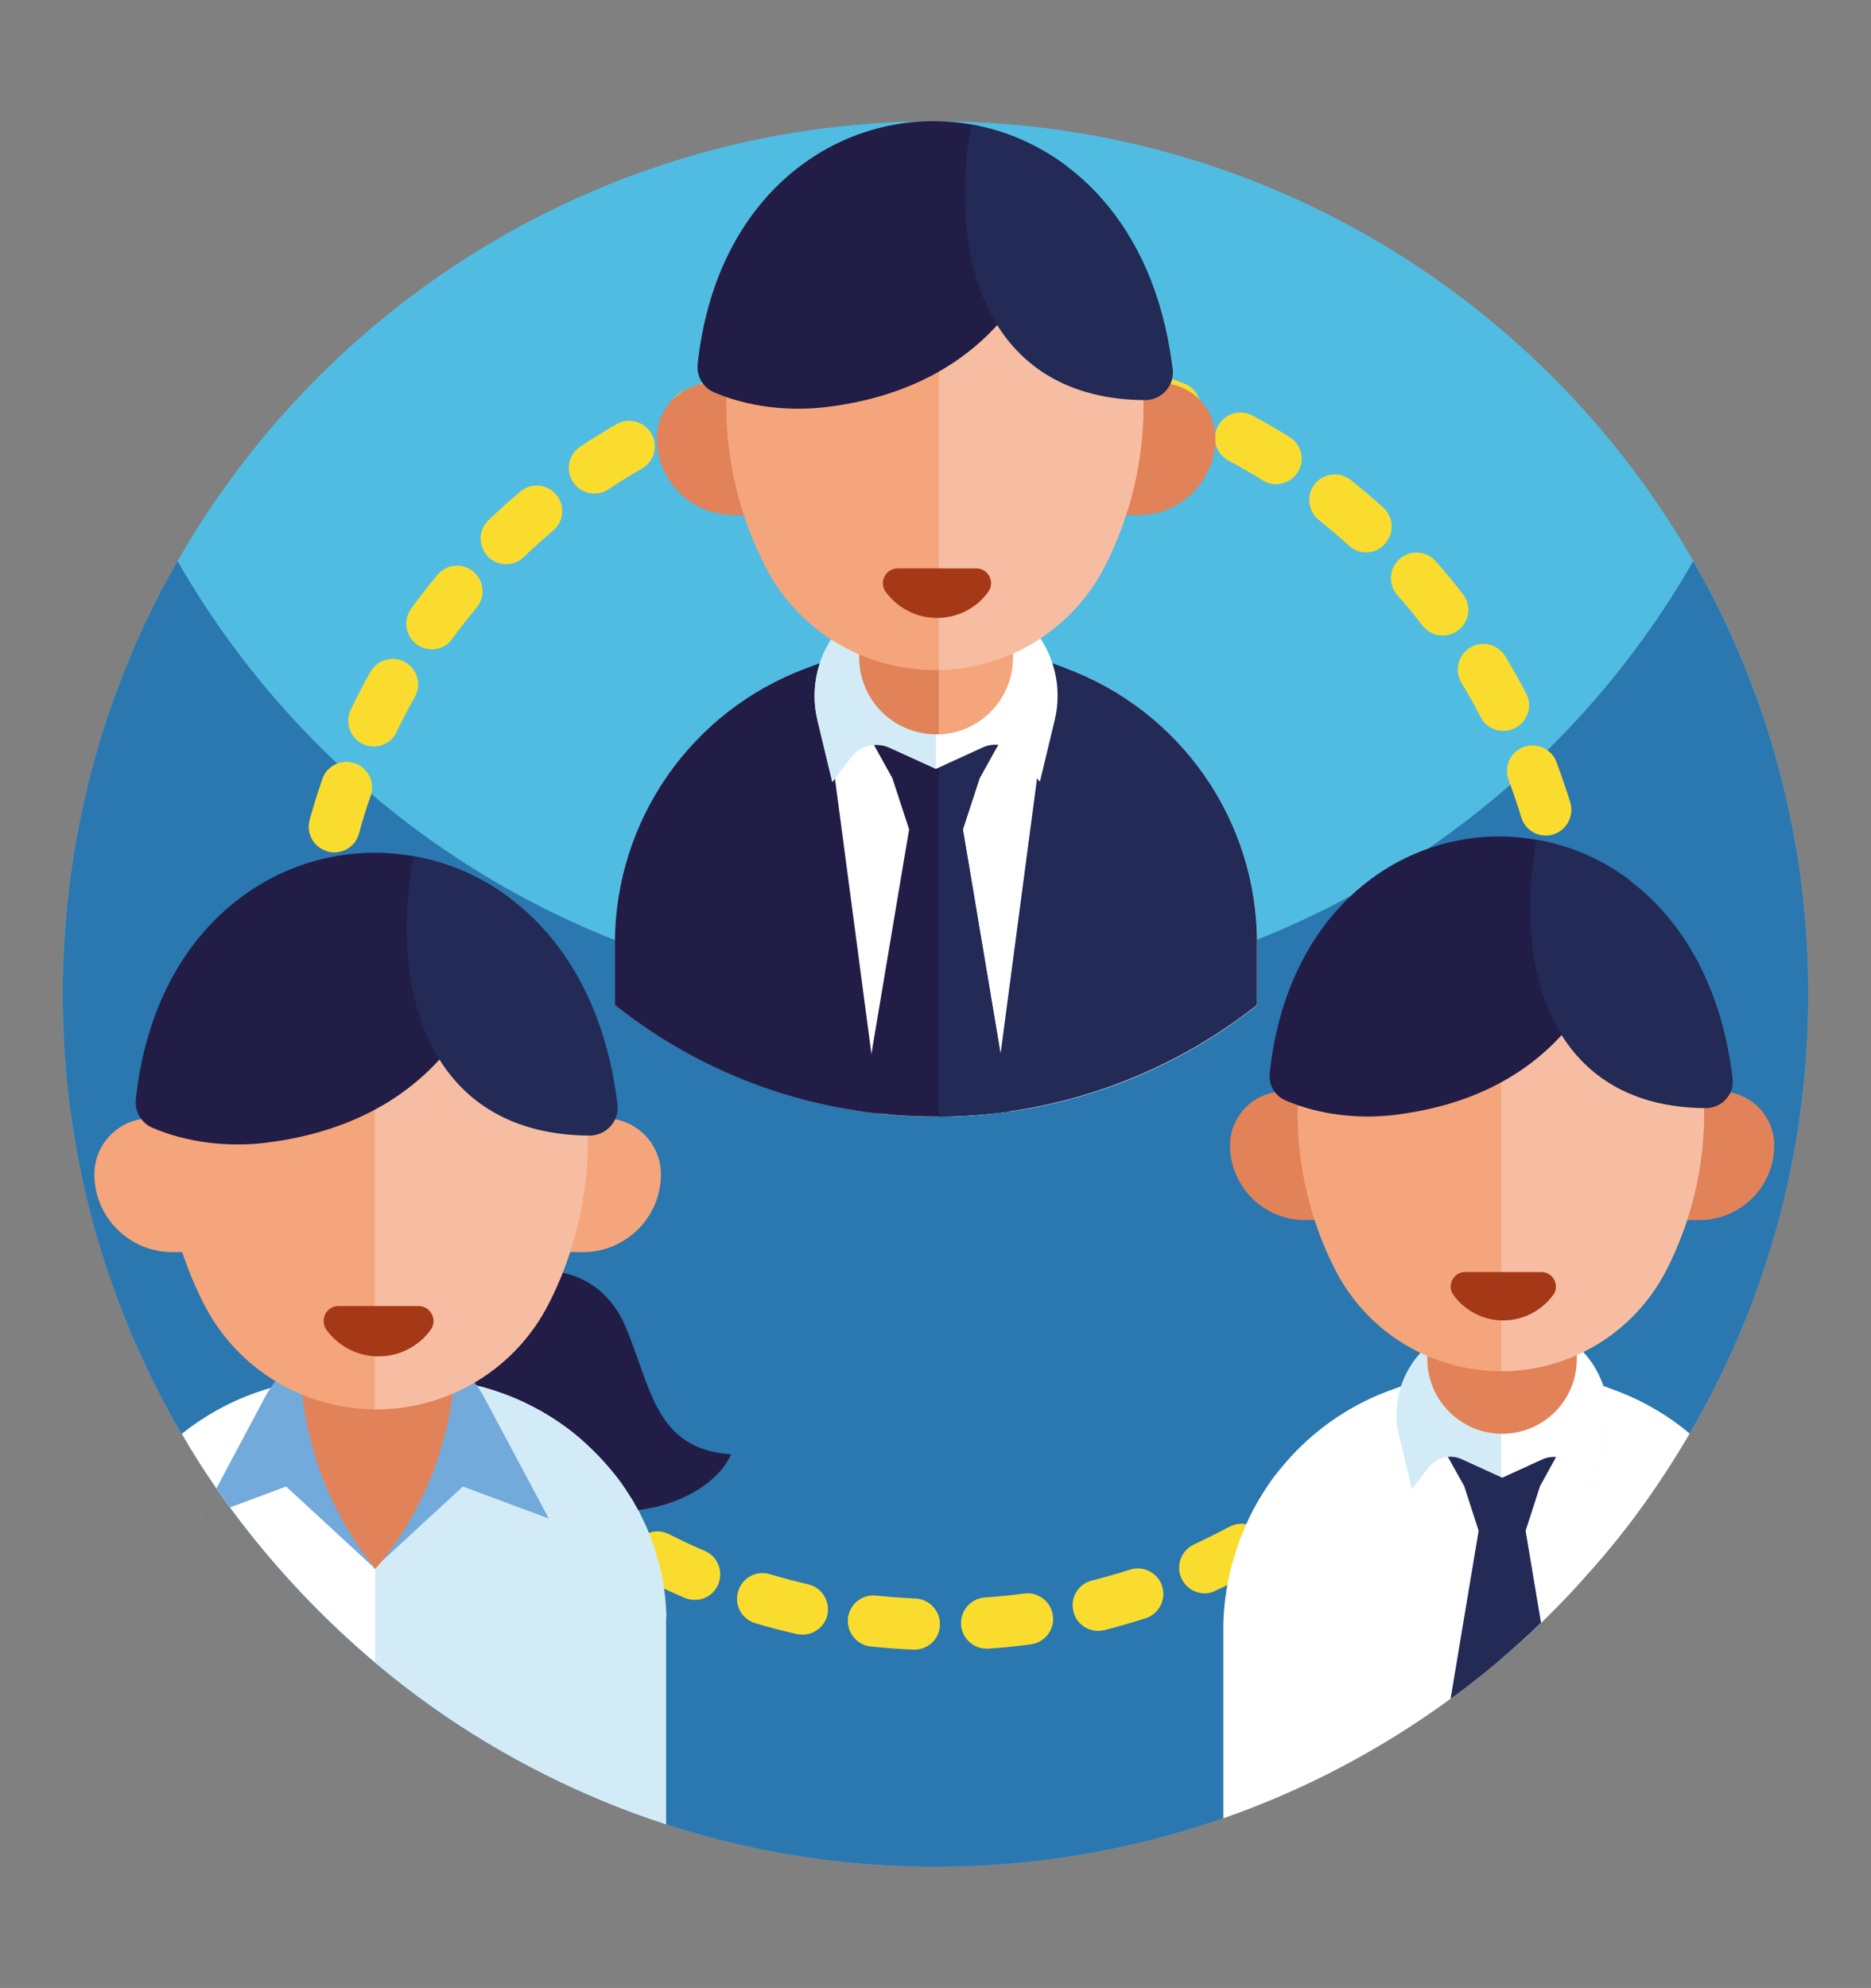 <svg xmlns="http://www.w3.org/2000/svg" xmlns:xlink="http://www.w3.org/1999/xlink" id="Camada_1" x="0px" y="0px" viewBox="0 0 947.5 1006.6" style="enable-background:new 0 0 947.5 1006.6;" xml:space="preserve"><rect x="0" y="0" width="947.5" height="1006.6" fill="#808080" stroke="none"/> <style type="text/css"> .st0{fill:#50BCE1;} .st1{fill:#2B77AF;} .st2{fill:#FADC2F;} .st3{fill:#FFFFFF;} .st4{fill:#221D46;} .st5{fill:#222A55;} .st6{fill:#D2EBF6;} .st7{fill:#E28259;} .st8{fill:#F4A57B;} .st9{fill:#F7BDA3;} .st10{fill:#A53917;} .st11{fill:#EAEFF2;} .st12{fill:#72AADC;} .st13{fill:#47506F;} </style> <g> <path class="st0" d="M915.7,503.3c0,54.8-10,107.2-28.2,155.6C824.6,826.2,663,945.2,473.8,945.2S122.9,826.2,60,658.9 c-18.2-48.4-28.2-100.8-28.2-155.6c0-244.1,197.9-441.9,441.9-441.9S915.7,259.2,915.7,503.3z"></path> <path class="st1" d="M915.7,503.3c0,45-6.7,88.4-19.2,129.2c-55.3,181-223.6,312.7-422.7,312.7C293.3,945.2,138,837,69.4,681.9 c-24.2-54.6-37.6-115-37.6-178.6c0-79.8,21.1-154.6,58.1-219.2c76.2,133,219.5,222.7,383.8,222.7s307.6-89.6,383.8-222.7 C894.5,348.7,915.7,423.5,915.7,503.3z"></path> <path class="st2" d="M463.1,835.3c-0.2,0-0.4,0-0.6,0c-7.2-0.3-14.5-0.9-21.6-1.6c-7.1-0.8-12.2-7.2-11.5-14.3 c0.8-7.1,7.1-12.2,14.3-11.5c6.6,0.7,13.3,1.2,19.9,1.5c7.1,0.3,12.7,6.4,12.4,13.5C475.8,829.9,470,835.3,463.1,835.3z M499.6,834.8c-6.7,0-12.4-5.2-12.9-12.1c-0.5-7.1,4.9-13.3,12-13.8c6.6-0.5,13.3-1.1,19.9-2c7.1-1,13.6,4,14.6,11.1 c1,7.1-4,13.6-11.1,14.6c-7.1,1-14.4,1.7-21.6,2.2C500.2,834.8,499.9,834.8,499.6,834.8z M406.4,827.7c-1,0-1.9-0.1-2.9-0.3 c-7-1.6-14.1-3.4-21-5.5c-6.9-2-10.8-9.2-8.7-16.1c2-6.9,9.2-10.8,16.1-8.7c6.4,1.9,12.9,3.6,19.3,5.1c7,1.6,11.3,8.5,9.8,15.5 C417.7,823.6,412.3,827.7,406.4,827.7z M556.1,825.8c-5.8,0-11.1-3.9-12.5-9.8c-1.8-6.9,2.4-14,9.4-15.7c6.4-1.6,12.9-3.5,19.2-5.5 c6.8-2.2,14.1,1.5,16.3,8.3c2.2,6.8-1.5,14.1-8.3,16.3c-6.9,2.2-13.9,4.2-20.8,6C558.2,825.7,557.1,825.8,556.1,825.8z M351.9,810.1c-1.7,0-3.4-0.3-5.1-1c-6.6-2.8-13.2-5.9-19.7-9.2c-6.4-3.2-8.9-11-5.7-17.4c3.2-6.4,11-8.9,17.4-5.7 c5.9,3,12,5.9,18.1,8.5c6.6,2.8,9.6,10.4,6.8,17C361.7,807.1,357,810.1,351.9,810.1z M610.1,806.8c-4.9,0-9.6-2.8-11.8-7.6 c-3-6.5-0.1-14.2,6.4-17.2c6-2.8,12-5.8,17.9-8.9c6.3-3.4,14.1-1,17.5,5.2c3.4,6.3,1,14.1-5.3,17.5c-6.3,3.4-12.9,6.7-19.4,9.7 C613.7,806.4,611.9,806.8,610.1,806.8z M301.5,782.9c-2.4,0-4.9-0.7-7.1-2.1c-6-4-12-8.2-17.7-12.5c-5.7-4.3-6.8-12.4-2.5-18.1 c4.3-5.7,12.4-6.8,18.1-2.5c5.3,4,10.8,7.9,16.3,11.6c6,3.9,7.6,12,3.7,17.9C309.8,780.9,305.7,782.9,301.5,782.9z M659.8,778.4 c-4.1,0-8.1-1.9-10.6-5.5c-4.1-5.9-2.7-13.9,3.2-18c5.4-3.8,10.8-7.8,16-12c5.6-4.5,13.7-3.6,18.2,2c4.5,5.6,3.5,13.7-2,18.2 c-5.6,4.5-11.5,8.9-17.4,13C664.9,777.6,662.3,778.4,659.8,778.4z M256.7,747.2c-3.2,0-6.4-1.2-8.9-3.6c-5.2-5-10.3-10.2-15.2-15.5 c-4.8-5.3-4.5-13.5,0.8-18.3c5.3-4.8,13.5-4.5,18.3,0.8c4.5,4.9,9.2,9.7,14,14.3c5.2,4.9,5.4,13.1,0.4,18.3 C263.6,745.9,260.2,747.2,256.7,747.2z M703.6,741.6c-3.3,0-6.6-1.3-9.1-3.8c-5.1-5-5.1-13.2,0-18.3c4.7-4.7,9.3-9.6,13.6-14.6 c4.7-5.4,12.9-5.9,18.3-1.2c5.4,4.7,5.9,12.9,1.2,18.3c-4.7,5.4-9.7,10.7-14.8,15.9C710.2,740.3,706.9,741.6,703.6,741.6z M219,704.1c-4,0-7.9-1.8-10.5-5.3c-4.2-5.8-8.3-11.8-12.2-17.9c-3.8-6-2-14,4-17.9c6-3.8,14-2,17.9,4c3.5,5.6,7.3,11.2,11.2,16.5 c4.2,5.8,2.9,13.9-2.8,18.1C224.4,703.3,221.7,704.1,219,704.1z M740.2,697.6c-2.5,0-5.1-0.7-7.3-2.3c-5.9-4.1-7.4-12.1-3.3-18 c3.8-5.5,7.4-11.1,10.8-16.8c3.7-6.1,11.6-8.1,17.8-4.5c6.1,3.7,8.1,11.6,4.5,17.8c-3.7,6.2-7.7,12.3-11.7,18.2 C748.3,695.6,744.3,697.6,740.2,697.6z M189.6,655.1c-4.8,0-9.4-2.7-11.7-7.3c-3.1-6.5-6.1-13.1-8.8-19.8 c-2.7-6.6,0.5-14.2,7.1-16.9c6.6-2.7,14.2,0.5,16.9,7.1c2.5,6.1,5.2,12.3,8.1,18.2c3.1,6.4,0.4,14.2-6,17.3 C193.4,654.7,191.5,655.1,189.6,655.1z M768.4,647.7c-1.8,0-3.6-0.4-5.3-1.2c-6.5-2.9-9.4-10.6-6.5-17.1c2.7-6.1,5.3-12.3,7.6-18.5 c2.5-6.7,10-10.1,16.7-7.6c6.7,2.5,10.1,10,7.6,16.7c-2.5,6.7-5.3,13.5-8.3,20.1C778,644.9,773.3,647.7,768.4,647.7z M169.4,601.5 c-5.7,0-10.9-3.8-12.5-9.5c-1.9-6.9-3.6-14-5.1-21.1c-1.5-7,3-13.9,10-15.3c7-1.4,13.9,3.1,15.3,10.1c1.3,6.5,2.9,13,4.7,19.4 c1.9,6.9-2.1,14-9,15.9C171.7,601.4,170.6,601.5,169.4,601.5z M787.2,593.6c-1,0-2.1-0.1-3.1-0.4c-6.9-1.7-11.2-8.8-9.4-15.7 c1.6-6.4,3-13,4.2-19.5c1.3-7,8-11.7,15-10.4c7,1.3,11.7,8,10.4,15c-1.3,7.1-2.8,14.2-4.5,21.2C798.3,589.7,793,593.6,787.2,593.6z M159.2,545.2c-6.6,0-12.3-5.1-12.9-11.8c-0.6-7.2-1.1-14.4-1.2-21.6c-0.2-7.1,5.5-13.1,12.6-13.3c7.2-0.1,13.1,5.5,13.3,12.6 c0.2,6.7,0.6,13.4,1.1,20c0.6,7.1-4.6,13.4-11.7,14.1C160,545.2,159.6,545.2,159.2,545.2z M796,537.1c-0.3,0-0.6,0-0.8,0 c-7.1-0.5-12.5-6.6-12.1-13.7c0.4-6.6,0.6-13.3,0.6-20v-0.7c0-7.1,5.8-13,12.9-13h0.1c7.1,0,12.9,5.8,12.9,12.9v0.7 c0,7.2-0.2,14.5-0.7,21.7C808.5,531.8,802.8,537.1,796,537.1z M159.2,488c-0.4,0-0.8,0-1.1-0.1c-7.1-0.6-12.4-6.9-11.8-14 c0.6-7.2,1.5-14.4,2.6-21.5c1.1-7.1,7.7-11.9,14.8-10.8c7.1,1.1,11.9,7.7,10.8,14.8c-1,6.5-1.8,13.2-2.4,19.8 C171.5,482.9,165.8,488,159.2,488z M794.5,479.2c-6.5,0-12.1-4.9-12.8-11.5c-0.8-6.6-1.8-13.3-2.9-19.8c-1.3-7,3.4-13.8,10.4-15.1 c7-1.3,13.8,3.4,15.1,10.4c1.3,7.1,2.4,14.3,3.2,21.4c0.8,7.1-4.3,13.5-11.4,14.3C795.5,479.1,795,479.2,794.5,479.2z M169.3,431.6 c-1.1,0-2.3-0.1-3.4-0.5c-6.9-1.9-11-9-9.1-15.9c1.9-7,4.1-13.9,6.4-20.7c2.3-6.8,9.7-10.3,16.5-8c6.8,2.3,10.3,9.7,8,16.5 c-2.2,6.3-4.2,12.7-5.9,19.1C180.2,427.9,175,431.6,169.3,431.6z M782.8,423.1c-5.5,0-10.7-3.6-12.4-9.2 c-1.9-6.3-4.1-12.7-6.4-18.9c-2.5-6.7,0.8-14.2,7.5-16.7c6.7-2.5,14.2,0.8,16.7,7.5c2.5,6.7,4.9,13.6,7,20.5 c2.1,6.8-1.8,14.1-8.6,16.2C785.4,422.9,784.1,423.1,782.8,423.1z M189.3,378c-1.9,0-3.8-0.4-5.6-1.3c-6.4-3.1-9.2-10.8-6.1-17.3 c3.1-6.5,6.5-13,10-19.2c3.5-6.2,11.4-8.4,17.6-4.9c6.2,3.5,8.4,11.4,4.9,17.6c-3.3,5.8-6.4,11.8-9.3,17.7 C198.8,375.3,194.1,378,189.3,378z M761.3,370.1c-4.7,0-9.2-2.6-11.5-7c-3-5.9-6.3-11.8-9.7-17.4c-3.7-6.1-1.7-14.1,4.4-17.8 c6.1-3.7,14.1-1.7,17.8,4.4c3.7,6.2,7.3,12.5,10.6,18.9c3.3,6.4,0.8,14.2-5.6,17.4C765.3,369.6,763.3,370.1,761.3,370.1z M218.7,328.8c-2.6,0-5.3-0.8-7.6-2.5c-5.8-4.2-7.1-12.3-2.9-18.1c4.2-5.8,8.7-11.6,13.3-17.1c4.6-5.5,12.7-6.3,18.2-1.7 c5.5,4.6,6.3,12.7,1.7,18.2c-4.2,5.1-8.4,10.4-12.3,15.8C226.6,327,222.7,328.8,218.7,328.8z M730.6,321.8c-3.9,0-7.7-1.7-10.3-5.1 c-4-5.3-8.3-10.5-12.7-15.4c-4.7-5.4-4.2-13.6,1.2-18.3c5.4-4.7,13.6-4.2,18.3,1.2c4.7,5.4,9.4,11,13.8,16.7 c4.4,5.7,3.3,13.8-2.4,18.2C736.2,320.9,733.4,321.8,730.6,321.8z M256.3,285.7c-3.4,0-6.8-1.3-9.3-4c-4.9-5.2-4.8-13.4,0.4-18.3 c5.2-5,10.6-9.9,16.1-14.5c5.5-4.6,13.6-3.9,18.2,1.6c4.6,5.5,3.9,13.6-1.6,18.2c-5.1,4.3-10.1,8.8-14.9,13.4 C262.8,284.5,259.5,285.7,256.3,285.7z M691.8,279.7c-3.1,0-6.2-1.1-8.7-3.4c-4.9-4.5-10-8.8-15.2-13c-5.6-4.5-6.5-12.6-2.1-18.2 c4.5-5.6,12.6-6.5,18.2-2.1c5.6,4.5,11.2,9.2,16.5,14c5.3,4.8,5.7,13,0.9,18.3C698.9,278.3,695.4,279.7,691.8,279.7z M301,249.9 c-4.2,0-8.3-2-10.8-5.8c-4-6-2.3-14,3.6-17.9c6-4,12.2-7.8,18.4-11.4c6.2-3.6,14.1-1.4,17.7,4.8c3.6,6.2,1.4,14.1-4.8,17.7 c-5.8,3.3-11.5,6.8-17,10.5C305.9,249.2,303.5,249.9,301,249.9z M646.2,245.2c-2.3,0-4.7-0.6-6.8-2c-5.6-3.5-11.5-6.9-17.3-10 c-6.3-3.4-8.7-11.2-5.3-17.5c3.4-6.3,11.2-8.7,17.5-5.3c6.3,3.4,12.6,7.1,18.8,10.9c6.1,3.8,7.9,11.8,4.1,17.8 C654.7,243,650.5,245.2,646.2,245.2z M351.3,222.7c-5,0-9.8-2.9-11.9-7.8c-2.8-6.6,0.2-14.2,6.8-17c6.6-2.8,13.4-5.5,20.2-7.9 c6.7-2.4,14.1,1.1,16.5,7.9c2.4,6.7-1.1,14.1-7.9,16.5c-6.2,2.2-12.5,4.7-18.6,7.3C354.8,222.4,353,222.7,351.3,222.7z M595.1,219.3c-1.6,0-3.2-0.3-4.8-0.9c-6.2-2.5-12.5-4.7-18.8-6.8c-6.8-2.2-10.5-9.5-8.3-16.3c2.2-6.8,9.5-10.5,16.3-8.3 c6.9,2.2,13.7,4.7,20.4,7.3c6.6,2.6,9.9,10.2,7.3,16.8C605.1,216.2,600.2,219.3,595.1,219.3z M405.7,205c-5.9,0-11.2-4.1-12.6-10.1 c-1.6-7,2.8-13.9,9.7-15.5c7-1.6,14.2-3,21.3-4.1c7-1.1,13.7,3.7,14.8,10.7c1.1,7.1-3.7,13.7-10.7,14.8c-6.6,1.1-13.2,2.3-19.6,3.8 C407.6,204.9,406.6,205,405.7,205z M540.2,203.1c-0.8,0-1.7-0.1-2.5-0.3c-6.5-1.3-13.1-2.4-19.7-3.3c-7.1-0.9-12.1-7.4-11.1-14.5 s7.5-12.1,14.5-11.1c7.1,0.9,14.3,2.1,21.4,3.5c7,1.4,11.6,8.2,10.2,15.2C551.6,198.8,546.2,203.1,540.2,203.1z M462.4,197.2 c-6.9,0-12.6-5.4-12.9-12.4c-0.3-7.1,5.2-13.2,12.3-13.5c7.2-0.3,14.5-0.4,21.7-0.3c7.1,0.1,12.8,6,12.7,13.2 c-0.1,7.1-6.1,12.9-13.2,12.7c-6.6-0.1-13.4,0-20,0.3C462.8,197.2,462.6,197.2,462.4,197.2z"></path> <path class="st3" d="M541.1,338.9H407c-57.5,21.9-95.5,77-95.5,138.7v31.3c35.4,28,78.2,47.1,125,53.9c2.9,0.4,5.9,0.8,8.9,1.1 c9.4,1,19,1.6,28.7,1.6c9.7,0,19.3-0.5,28.7-1.6c3-0.3,5.9-0.7,8.9-1.1c46.8-6.7,89.6-25.8,125-53.9v-31.3 C636.6,415.9,598.5,360.8,541.1,338.9z"></path> <path class="st4" d="M496.1,394l-8.5,26l2.8,16.5l16.3,97.1l4.9,29.1c-2.9,0.4-5.9,0.8-8.9,1.1c-9,1-18.1,1.5-27.3,1.6H474 c-9.7,0-19.3-0.5-28.7-1.6c-3-0.3-5.9-0.7-8.9-1.1l4.9-29.1l16.3-97.1l2.8-16.5l-8.5-26l-33.1-59.6l-0.2-0.3l14.1-7.7l1.8,2.2v0 l39.5,49.3l1.4-1.7l38.1-47.6v0l1.8-2.2l14.1,7.7l-0.2,0.3L496.1,394z"></path> <path class="st5" d="M496.1,394l-8.5,26l2.8,16.5l16.3,97.1l4.9,29.1c-2.9,0.4-5.9,0.8-8.9,1.1c-9,1-18.1,1.5-27.3,1.6V376.2 l38.1-47.6v0l1.8-2.2l14.1,7.7l-0.2,0.3L496.1,394z"></path> <path class="st4" d="M445.3,563.9c-3-0.3-5.9-0.7-8.9-1.1c-46.8-6.7-89.6-25.8-125-53.9v-31.3c0-62.1,38.6-117.6,96.8-139.2 l6.9-2.6v0l26.2,197.8L445.3,563.9z"></path> <path class="st5" d="M636.6,477.5v31.3c-35.4,28-78.2,47.1-125,53.9c-2.9,0.4-5.9,0.8-8.9,1.1l4-30.2l26.2-197.8v0l6.9,2.6 C598,360,636.6,415.5,636.6,477.5z"></path> <path class="st3" d="M534.1,364.7l-7.5,31.2l-9.6-12.6c-4.5-5.9-12.6-7.9-19.4-4.8L474,389.3l-23.5-10.7 c-6.8-3.1-14.8-1.1-19.4,4.8l-9.6,12.6l-7.5-31.2c-4-16.5,0.2-34,11.3-46.9l10-11.7h77.5l10,11.7 C533.9,330.7,538.1,348.2,534.1,364.7z"></path> <path class="st6" d="M474,306.2v83.1l-23.5-10.7c-6.8-3.1-14.8-1.1-19.4,4.8l-9.6,12.6l-7.5-31.2c-4-16.5,0.2-34,11.3-46.9l10-11.7 H474z"></path> <path class="st7" d="M512.9,251.6V333c0,21-16.7,38.1-37.5,38.8c-0.5,0-0.9,0-1.4,0c-21.5,0-38.9-17.4-38.9-38.9v-81.4H512.9z"></path> <path class="st8" d="M512.9,251.6V333c0,21-16.7,38.1-37.5,38.8V251.6H512.9z"></path> <path class="st7" d="M360.5,194c-15.4,0-27.9,12.5-27.9,27.9c0,21.5,17.4,38.9,38.9,38.9h17.6v-66.2 C389.1,194.6,362.2,194,360.5,194z"></path> <path class="st7" d="M587.6,194c15.4,0,27.9,12.5,27.9,27.9c0,21.5-17.4,38.9-38.9,38.9H559v-66.2C559,194.6,585.8,194,587.6,194z"></path> <path class="st8" d="M579.1,204.9c0,29.5-7.1,57.4-19.7,82c-16.2,31.6-48.5,51.7-83.9,52.4c-0.7,0-1.3,0-2,0 c-36.2,0-69.5-20.2-86-52.5c-12.6-24.6-19.7-52.4-19.7-82c0-7.4,0.4-14.6,1.3-21.8c0.3-2.3,0.6-4.7,1-7 c9.5-59.4,57.7-88.6,105.4-87.8c5.8,0.1,11.5,0.7,17.2,1.6c14.7,2.5,28.9,8,41.4,16.5c21.4,14.5,37.7,37.7,42.8,69.6 c1.2,7.3,1.9,14.8,2.2,22.4C579,200.6,579.1,202.8,579.1,204.9z"></path> <path class="st9" d="M579.1,204.9c0,29.5-7.1,57.4-19.7,82c-16.2,31.6-48.5,51.7-83.9,52.4v-251c5.8,0.1,11.5,0.7,17.2,1.6 c14.7,2.5,28.9,8,41.4,16.5c21.4,14.5,37.7,37.7,42.8,69.6c1.2,7.3,1.9,14.8,2.2,22.4C579,200.6,579.1,202.8,579.1,204.9z"></path> <path class="st4" d="M540.3,84.2c-7.2,48.4-29.3,83.8-64.9,104c-16.2,9.2-35.2,15.3-56.9,17.9c-18.9,2.3-39.7,0-57-7.5 c-5.5-2.4-8.8-8.1-8.2-14.1v-0.1c8.9-82.9,65.8-124.4,122.1-123c5.5,0.1,11,0.7,16.4,1.6C508.9,66,525.6,73.1,540.3,84.2z"></path> <path class="st5" d="M579.9,202.6c-76.9-0.4-100.7-66.8-88.1-139.5c46.5,8.1,89.4,46,100.7,114.5c0.6,3.8,1,6.7,1.4,9.5 C594.8,195.4,588.2,202.6,579.9,202.6z"></path> <path class="st10" d="M494.4,287.8c6.2,0,9.7,7.1,6,12c-5.8,8-15.3,13.1-25.9,13.1c-10.6,0-20-5.2-25.9-13.1c-3.7-5-0.1-12,6-12 H494.4z"></path> <path class="st3" d="M855.6,725.9c-0.1,0.2-0.2,0.3-0.3,0.5c-14.1,24-30.4,47.1-48.9,67.9c-0.1,0.1-0.2,0.2-0.3,0.3 c-14.1,16.3-29.4,31.4-45.8,45.3c-8.3,7-16.9,13.8-25.6,20.2c-34.9,25.5-73.6,46.1-115.2,60.6V825c0-1.7,0-3.4,0.1-5 c0-0.5,0-1.1,0.1-1.6c0-1.1,0.1-2.3,0.2-3.4c0.1-0.7,0.2-1.4,0.2-2.2c0.1-0.9,0.2-1.9,0.3-2.8c0.1-0.8,0.2-1.7,0.4-2.5 c0.1-0.8,0.2-1.6,0.3-2.4c0.1-0.9,0.3-1.8,0.5-2.7c0.1-0.7,0.2-1.4,0.4-2.1c0.2-0.9,0.4-1.9,0.6-2.8c0.1-0.7,0.3-1.3,0.4-2 c0.2-1,0.5-2,0.8-3c0.2-0.6,0.3-1.2,0.5-1.7c0.3-1,0.6-2.1,0.9-3.1c0.2-0.5,0.3-1,0.4-1.5c0.3-1.1,0.7-2.2,1.1-3.2 c0.2-0.4,0.3-0.9,0.5-1.4c0.4-1.1,0.8-2.2,1.2-3.3c0.2-0.4,0.3-0.8,0.5-1.2c0.5-1.1,0.9-2.3,1.4-3.4c0.2-0.3,0.3-0.7,0.4-1 c0.5-1.2,1.1-2.3,1.6-3.5c0.1-0.3,0.3-0.6,0.4-0.9c0.6-1.2,1.2-2.4,1.8-3.6c0.1-0.2,0.2-0.5,0.4-0.7c0.7-1.2,1.3-2.4,2-3.6 c0.1-0.2,0.2-0.4,0.3-0.5c0.7-1.2,1.5-2.4,2.2-3.7c0.1-0.1,0.2-0.3,0.3-0.4c0.8-1.2,1.6-2.5,2.4-3.7c0.1-0.1,0.1-0.2,0.2-0.3 c0.8-1.2,1.7-2.5,2.6-3.7c0.1-0.1,0.1-0.1,0.2-0.2c0.9-1.2,1.9-2.5,2.9-3.7c0,0,0-0.1,0.1-0.1c1-1.2,2-2.4,3.1-3.7 c13.6-15.7,31.1-28.2,51.4-35.9c0.4-0.2,0.7-0.3,1.1-0.4c0,0,5.9-2.2,6-2.2h102.3l0,0l6,2.2c0.4,0.1,0.7,0.3,1.1,0.4 C832.5,709.6,844.9,716.9,855.6,725.9z"></path> <path class="st3" d="M855.6,725.9c-0.1,0.2-0.2,0.3-0.3,0.5c-14.1,24-30.4,47.1-48.9,67.9c-0.1,0.1-0.2,0.2-0.3,0.3 c-14.1,16.3-29.4,31.4-45.8,45.3V701.8h51.6l0,0l6,2.2c0.4,0.1,0.7,0.3,1.1,0.4C832.5,709.6,844.9,716.9,855.6,725.9z"></path> <path class="st5" d="M808.8,700.4l-0.1,0.3l-0.7,1.2l-3.8,6.8l-16.2,29.1l-8.1,14.7l-7.3,22.6l2.4,14.4l5.4,32.2 c-14.3,13.8-29.6,26.7-45.8,38.5l11.8-70.7l2.4-14.4l-7.3-22.6l-8.2-14.7l-16.2-29.1l-3.8-6.8l-0.7-1.2l-0.1-0.3l10.8-5.9l1.5-0.8 l1.5,1.9l5,6.2l18,22.5l11.3,14.1l11.3-14.1l18-22.5l5-6.2l1.5-1.9l1.5,0.8L808.8,700.4z"></path> <path class="st6" d="M812.9,726.9l-6.5,27.1l-8.4-10.9c-4-5.1-10.9-6.9-16.9-4.2l-20.4,9.3l-0.5-0.2l-19.9-9.1 c-5.9-2.7-12.9-1-16.9,4.2l-8.4,10.9l-6.5-27.1c-3.5-14.4,0.2-29.5,9.8-40.7l8.7-10.1h67.3l8.7,10.1 C812.7,697.4,816.4,712.5,812.9,726.9z"></path> <path class="st3" d="M812.9,726.9l-6.5,27.1l-8.4-10.9c-4-5.1-10.9-6.9-16.9-4.2l-20.4,9.3l-0.5-0.2v-72h34.2l8.7,10.1 C812.7,697.4,816.4,712.5,812.9,726.9z"></path> <g> <path class="st7" d="M760.7,726c-20.9,0-37.9-17-37.9-37.9v-79.3h75.7v79.3C798.6,709.1,781.6,726,760.7,726z"></path> <path class="st7" d="M650.1,552.7c-15,0-27.2,12.2-27.2,27.2c0,20.9,17,37.9,37.9,37.9h17.2v-64.5 C677.9,553.3,651.8,552.7,650.1,552.7z"></path> <path class="st7" d="M871.3,552.7c15,0,27.2,12.2,27.2,27.2c0,20.9-17,37.9-37.9,37.9h-17.2v-64.5 C843.5,553.3,869.6,552.7,871.3,552.7z"></path> </g> <path class="st8" d="M863,563.3c0,28.8-6.9,55.9-19.2,79.9c-16.1,31.4-48.4,51.1-83.6,51.1h-0.1c-35.3,0-67.7-19.7-83.8-51.1 c-12.3-23.9-19.2-51.1-19.2-79.9c0-7.2,0.4-14.3,1.3-21.2c0.3-2.3,0.6-4.6,1-6.8c9.2-57.1,55-85.6,100.9-85.5 c6.2,0,12.5,0.6,18.6,1.6c14.3,2.5,28.2,7.8,40.3,16.1c20.8,14.1,36.7,36.7,41.7,67.8c1.1,7.1,1.9,14.4,2.1,21.8 C863,559.2,863,561.3,863,563.3z"></path> <path class="st9" d="M863,563.3c0,28.8-6.9,55.9-19.2,79.9c-16.1,31.4-48.4,51.1-83.6,51.1V449.8c6.2,0,12.5,0.6,18.6,1.6 c14.3,2.5,28.2,7.8,40.3,16.1c20.8,14.1,36.7,36.7,41.7,67.8c1.1,7.1,1.9,14.4,2.1,21.8C863,559.2,863,561.3,863,563.3z"></path> <path class="st4" d="M825.3,445.7c-10.3,68.6-51.1,110.4-118.7,118.8c-18.4,2.3-38.7,0-55.6-7.3c-5.4-2.3-8.6-7.9-8-13.7 c0,0,0-0.1,0-0.1c9.5-88.7,75.3-128.7,134.9-118.2C794.7,428,810.9,434.9,825.3,445.7z"></path> <path class="st5" d="M863.8,561.1c-75-0.4-98.1-65.1-85.8-135.9c45.3,7.9,87,44.8,98.1,111.6c0.6,3.7,1,6.5,1.3,9.2 C878.4,554.1,872,561.1,863.8,561.1z"></path> <path class="st10" d="M780.6,644.1c6,0,9.5,6.9,5.9,11.7c-5.7,7.7-14.9,12.8-25.2,12.8s-19.5-5-25.2-12.8 c-3.6-4.9-0.1-11.7,5.9-11.7H780.6z"></path> <path class="st4" d="M229.9,702c-15.8-54.2,63.1-83,86.3-31.5c0.1,0.3,0.3,0.6,0.4,0.9c13.2,30.7,14.9,62.4,53.6,65 c-10.5,25.5-71.1,48.3-116.8,2.6C240.8,726.6,233.3,714,229.9,702z"></path> <path class="st3" d="M102.4,767c0.1,0.5,0.3,1,0.5,1.4l-1.5,0.6L102.4,767z"></path> <path class="st3" d="M337.3,822.5v28.1c0,0,0,73.1,0,73.1c-42.2-13.7-82.3-33.9-118.5-59.5c-9.9-7-19.5-14.5-28.8-22.3 c-23.4-19.7-44.8-41.8-63.8-65.8c-12.4-15.7-23.9-32.3-33.9-49.7c-0.1-0.1-0.2-0.2-0.2-0.4c13.1-10.5,28.4-18.5,44.9-23.2 c2-0.6,4-1.1,6-1.6c3.1-0.7,6.2-1.3,9.3-1.8c6.4-1,12.8-1.5,19.4-1.5h39.3c6.1,0,12.2,0.4,18.1,1.3c0.3,0,0.5,0.1,0.8,0.1 c2.9,0.4,5.8,1,8.7,1.6c1,0.2,1.9,0.4,2.9,0.7c19.1,4.7,36.6,13.7,51.2,25.9c1,0.8,1.9,1.6,2.8,2.5c0.8,0.7,1.5,1.3,2.2,2 c0.8,0.8,1.6,1.5,2.4,2.3c0.8,0.8,1.6,1.6,2.4,2.4c0.6,0.6,1.1,1.2,1.7,1.8c0.9,1,1.8,1.9,2.7,3c0.9,1,1.7,2,2.6,3 c0.7,0.9,1.4,1.7,2.1,2.6c1,1.2,1.9,2.5,2.8,3.7c0.6,0.9,1.2,1.7,1.8,2.6c1.2,1.8,2.3,3.6,3.5,5.4c0.6,0.9,1.1,1.8,1.6,2.8 c0.5,0.9,1.1,1.9,1.6,2.8c0.1,0.1,0.1,0.2,0.2,0.3c0.5,0.8,0.9,1.7,1.3,2.6c0.3,0.7,0.7,1.3,1,2c0.4,0.8,0.8,1.6,1.1,2.4 c0.2,0.4,0.4,0.8,0.6,1.2c0.2,0.4,0.4,0.8,0.5,1.2c0.3,0.8,0.7,1.7,1,2.5c2.3,5.8,4.2,11.9,5.7,18.1c0.2,1.1,0.5,2.1,0.7,3.2 c0.5,2.4,0.9,4.9,1.2,7.3c0.1,0.8,0.2,1.6,0.3,2.5c0.3,2.3,0.5,4.7,0.6,7c0.1,1.1,0.1,2.1,0.2,3.1 C337.3,819.4,337.3,820.9,337.3,822.5z"></path> <path class="st6" d="M337.3,822.5v28.1c0,0,0,73.1,0,73.1c-42.2-13.7-82.3-33.9-118.5-59.5c-9.9-7-19.5-14.5-28.8-22.3V698h21.2 c6.1,0,12.2,0.4,18.1,1.3c0.3,0,0.5,0.1,0.8,0.1c2.9,0.4,5.8,1,8.7,1.6c1,0.2,1.9,0.4,2.9,0.7c19.1,4.7,36.6,13.7,51.2,25.9 c1,0.8,1.9,1.6,2.8,2.5c0.8,0.7,1.5,1.3,2.2,2c0.8,0.8,1.6,1.5,2.4,2.3c0.8,0.8,1.6,1.6,2.4,2.4c0.6,0.6,1.1,1.2,1.7,1.8 c0.9,1,1.8,1.9,2.7,3c0.9,1,1.7,2,2.6,3c0.7,0.9,1.4,1.7,2.1,2.6c1,1.2,1.9,2.5,2.8,3.7c0.6,0.9,1.2,1.7,1.8,2.6 c1.2,1.8,2.3,3.6,3.5,5.4c0.6,0.9,1.1,1.8,1.6,2.8c0.5,0.9,1.1,1.9,1.6,2.8c0.1,0.1,0.1,0.2,0.2,0.3c0.5,0.8,0.9,1.7,1.3,2.6 c0.3,0.7,0.7,1.3,1,2c0.4,0.8,0.8,1.6,1.1,2.4c0.2,0.4,0.4,0.8,0.6,1.2c0.2,0.4,0.4,0.8,0.5,1.2c0.3,0.8,0.7,1.7,1,2.5 c2.3,5.8,4.2,11.9,5.7,18.1c0.2,1.1,0.5,2.1,0.7,3.2c0.5,2.4,0.9,4.9,1.2,7.3c0.1,0.8,0.2,1.6,0.3,2.5c0.3,2.3,0.5,4.7,0.6,7 c0.1,1.1,0.1,2.1,0.2,3.1C337.3,819.4,337.3,820.9,337.3,822.5z"></path> <path class="st11" d="M102.4,767c0.1,0.5,0.3,1,0.5,1.4l-1.5,0.6L102.4,767z"></path> <path class="st12" d="M190.1,793.6v0.8l-0.4-0.4l-0.5-0.4l-44.3-40.9l-28.4,10.6c-2.3-3.2-4.6-6.4-6.9-9.7l24.5-46 c0.9-1.7,1.8-3.2,2.9-4.8c0.8-1.2,1.7-2.4,2.6-3.5c3.5-4.4,7.6-8.2,12.3-11.3c5.9-4,12.5-6.8,19.6-8.3c3.7-0.8,7.5-1.2,11.3-1.2 h6.9l0,8.3l0,11.3l0.1,15.6L190.1,793.6z"></path> <path class="st12" d="M189.2,794.4l45.2-41.7l43.5,16.2l-32.7-61.3c-9.6-17.9-28.3-29.2-48.6-29.2h-6.9L189.2,794.4z"></path> <path class="st7" d="M190.1,794.4l-0.8-1c-24.2-30.3-37.4-67.9-37.4-106.7v-62h78.8V684C230.6,724.4,216.3,763.6,190.1,794.4z"></path> <path class="st8" d="M76.1,566.3c-15.7,0-28.3,12.7-28.3,28.3c0,21.8,17.7,39.4,39.4,39.4H105v-67.1 C105,566.9,77.9,566.3,76.1,566.3z"></path> <path class="st8" d="M306.4,566.3c15.7,0,28.3,12.7,28.3,28.3c0,21.8-17.7,39.4-39.4,39.4h-17.9v-67.1 C277.4,566.9,304.6,566.3,306.4,566.3z"></path> <path class="st8" d="M297.7,577.3c0,29.9-7.2,58.2-20,83.1c-16.7,32.7-50.5,53.2-87.2,53.2c-0.2,0-0.4,0-0.7,0 c-36.5-0.2-69.9-20.7-86.5-53.2c-12.8-24.9-20-53.2-20-83.1c0-7.5,0.4-14.8,1.3-22.1c0.3-2.4,0.6-4.8,1-7.1 c9.5-59.1,56.8-88.8,104.2-89c6.7,0,13.5,0.5,20.2,1.7c14.9,2.6,29.3,8.1,41.9,16.7c21.7,14.7,38.2,38.2,43.4,70.6 c1.2,7.4,2,15,2.2,22.7C297.7,573,297.7,575.1,297.7,577.3z"></path> <path class="st9" d="M297.7,577.3c0,29.9-7.2,58.2-20,83.1c-16.7,32.7-50.5,53.2-87.2,53.2c-0.2,0-0.4,0-0.7,0V459.1 c6.7,0,13.5,0.5,20.2,1.7c14.9,2.6,29.3,8.1,41.9,16.7c21.7,14.7,38.2,38.2,43.4,70.6c1.2,7.4,2,15,2.2,22.7 C297.7,573,297.7,575.1,297.7,577.3z"></path> <path class="st4" d="M258.4,454.9c-10.7,71.4-53.2,114.9-123.5,123.7c-19.2,2.4-40.2,0-57.8-7.6c-5.6-2.4-8.9-8.3-8.3-14.3 c0,0,0-0.1,0-0.1c9.9-92.3,78.3-134,140.4-123.1C226.6,436.5,243.5,443.6,258.4,454.9z"></path> <path class="st5" d="M298.5,575c-78-0.4-102.1-67.7-89.3-141.5c47.1,8.2,90.6,46.6,102.1,116.1c0.6,3.8,1.1,6.8,1.4,9.6 C313.7,567.7,307,575,298.5,575z"></path> <path class="st10" d="M211.9,661.3c6.3,0,9.9,7.2,6.1,12.2c-5.9,8.1-15.5,13.3-26.3,13.3c-10.8,0-20.3-5.2-26.3-13.3 c-3.7-5.1-0.2-12.2,6.1-12.2H211.9z"></path> <path class="st13" d="M102.9,768.4l-1.5,0.6l1.1-2C102.5,767.5,102.7,767.9,102.9,768.4z"></path> </g> </svg>